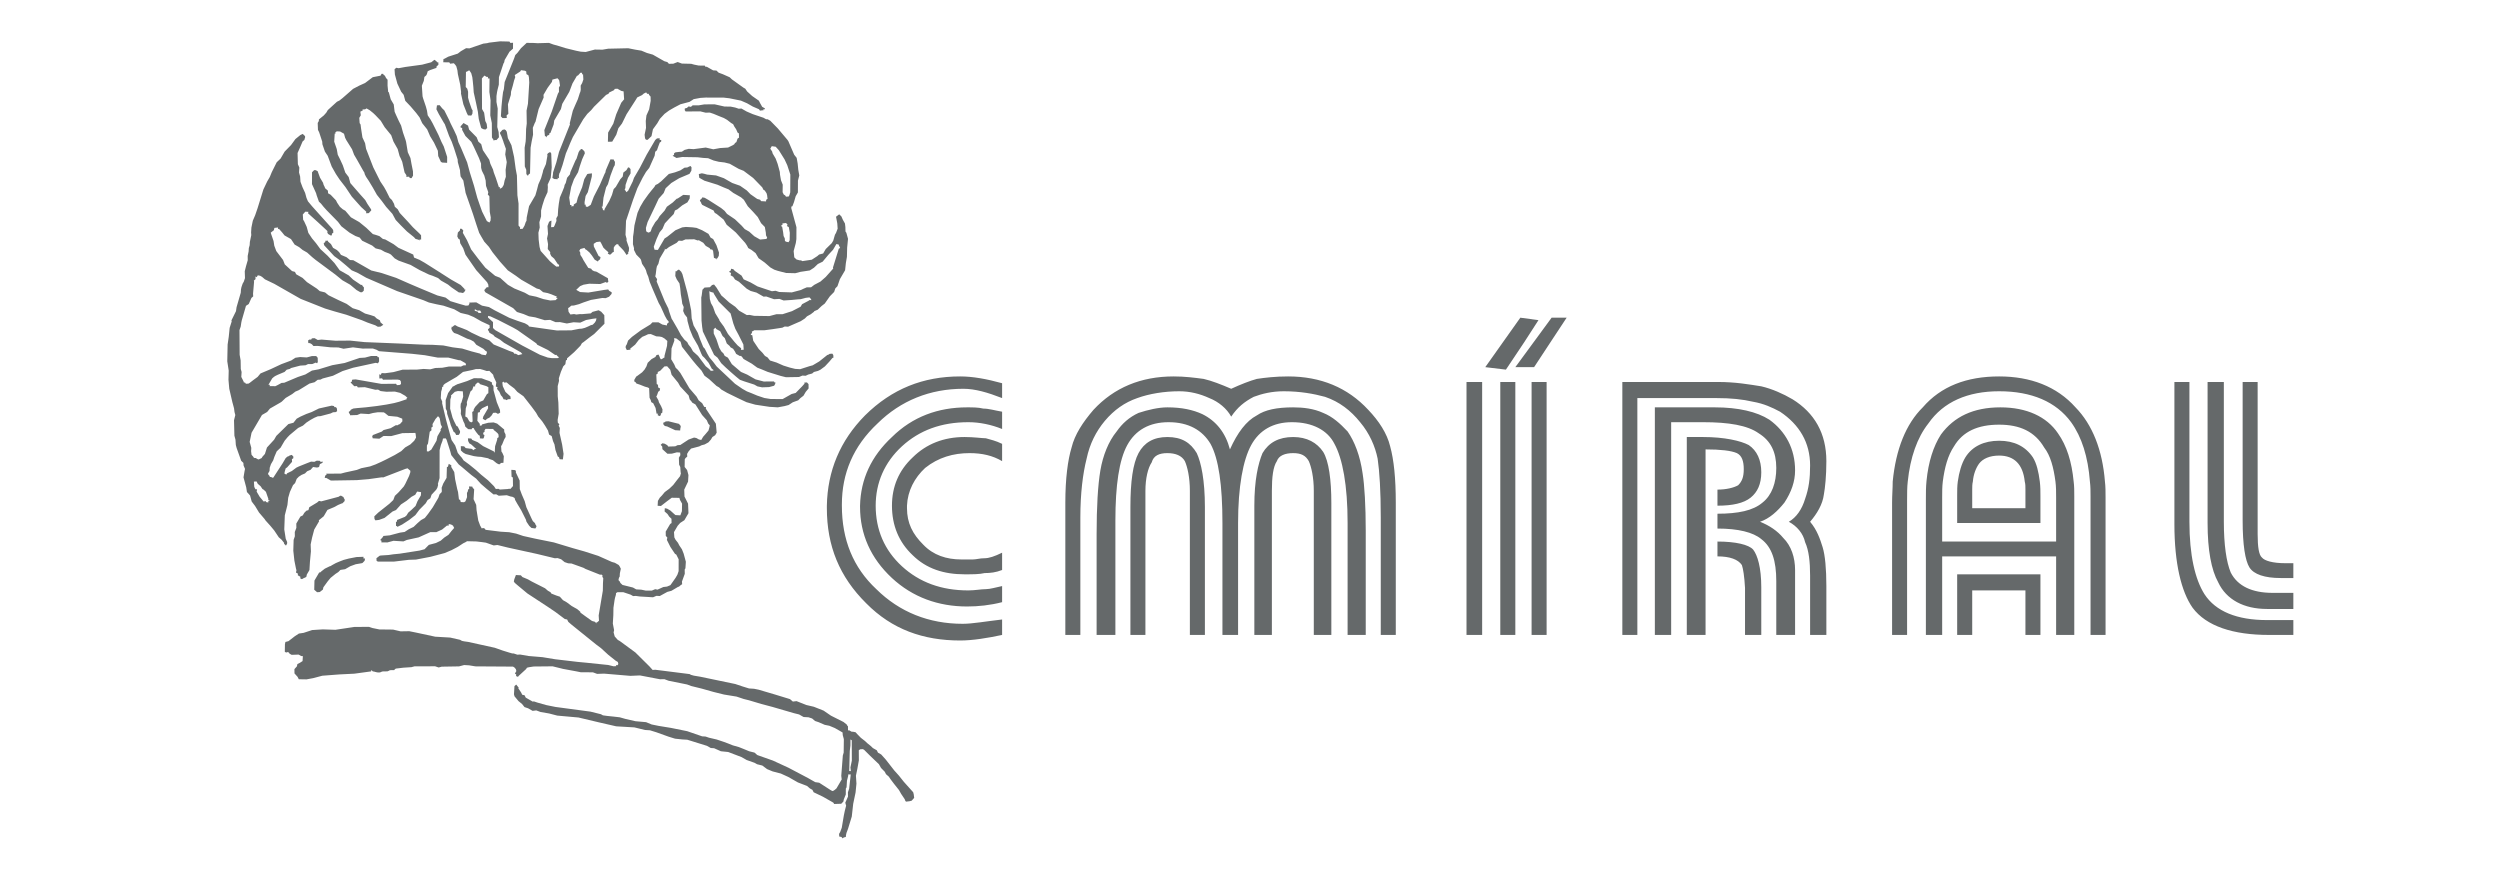<svg width="121" height="43" viewBox="0 0 121 43" fill="none" xmlns="http://www.w3.org/2000/svg">
<path d="M24.657 2.011L24.207 2L23.671 2.064L23.573 2.09L23.394 2.111L22.719 2.342L22.559 2.332L22.308 2.477L22.156 2.595L21.696 2.743L21.512 2.843L21.463 2.856L21.454 3.015L21.744 3.016L21.788 3.083L21.966 3.061L22.042 3.145L22.086 3.212L22.139 3.406L22.16 3.582L22.274 4.098L22.317 4.451L22.312 4.53L22.426 5.046L22.593 5.47L22.651 5.585L22.811 5.594L22.865 5.502L22.875 5.343L22.831 5.277L22.707 4.92L22.655 4.726L22.656 4.439L22.616 4.294L22.541 4.21L22.553 3.478L22.602 3.465L22.67 3.421L22.719 3.408L22.763 3.475L22.807 3.541L22.82 3.589L22.86 3.735L22.881 3.911L22.911 4.215L22.928 4.471L23.042 4.987L23.129 5.406L23.15 5.583L23.172 5.759L23.277 6.147L23.29 6.196L23.384 6.249L23.495 6.271L23.58 6.197L23.559 6.021L23.546 5.972L23.488 5.857L23.432 5.456L23.33 5.275L23.324 3.794L23.445 3.658L23.507 3.694L23.569 3.729L23.619 3.716L23.614 3.795L23.694 3.8L23.686 4.452L23.743 4.854L23.73 5.585L23.804 5.956L23.81 6.656L23.854 6.723L23.899 6.789L23.881 6.82L23.948 6.776L24.028 6.781L24.149 6.644L24.133 6.389L24.067 6.146L24.089 5.256L24.028 4.934L24.029 4.648L24.057 4.458L24.08 4.348L24.143 4.097L24.149 3.732L24.367 3.076L24.403 3.014L24.425 2.904L24.533 2.72L24.659 2.504L24.829 2.355L24.831 2.069L24.701 2.077L24.657 2.011ZM25.491 2.076L25.218 2.33L25.043 2.559L24.94 2.664L24.881 2.836L24.425 3.971L24.387 4.319L24.347 4.46L24.314 4.728L24.272 5.156L24.243 5.631L24.319 5.715L24.528 5.712L24.52 5.584L24.605 5.509L24.585 5.047L24.725 4.593L24.735 4.435L24.817 4.153L24.88 3.902L24.939 3.731L24.913 3.633L25.047 3.546L25.181 3.458L25.217 3.397L25.409 3.424L25.471 3.46L25.48 3.587L25.573 3.641L25.599 3.738L25.616 3.993L25.587 4.469L25.553 5.024L25.485 5.355L25.495 5.976L25.463 6.245L25.452 6.69L25.442 6.848L25.392 7.148L25.401 8.056L25.471 8.219L25.475 8.426L25.55 8.51L25.604 8.418L25.653 8.405L25.681 7.149L25.732 6.849L25.8 6.519L25.789 6.184L25.884 5.951L25.919 5.89L26.07 5.278L26.313 4.719L26.305 4.591L26.377 4.468L26.395 4.437L26.503 4.253L26.714 3.963L26.736 3.853L26.884 3.814L26.982 3.788L27.058 3.872L27.071 3.92L27.105 4.145L27.051 4.237L27.055 4.445L27.001 4.537L26.707 5.395L26.346 6.297L26.376 6.601L26.425 6.588L26.469 6.654L26.474 6.575L26.59 6.518L26.577 6.47L26.644 6.426L26.798 6.021L26.825 5.832L26.879 5.739L27.005 5.524L27.149 5.278L27.213 5.027L27.321 4.842L27.429 4.658L27.555 4.442L27.708 4.038L27.924 3.668L27.973 3.655L28.094 3.519L28.174 3.524L28.17 3.603L28.219 3.59L28.235 3.846L28.177 4.018L28.105 4.141L28.108 4.348L28.085 4.458L28.067 4.489L27.968 4.801L27.837 5.096L27.724 5.36L27.574 5.972L27.587 6.02L27.321 6.689L27.055 7.358L26.927 7.859L26.769 8.343L26.764 8.423L26.736 8.612L26.83 8.665L26.991 8.675L26.995 8.596L27.058 8.631L27.049 8.503L27.072 8.393L27.108 8.332L27.226 7.988L27.389 7.425L27.502 7.161L27.596 6.928L27.727 6.633L27.853 6.418L27.979 6.202L28.123 5.956L28.231 5.772L28.424 5.513L28.612 5.333L28.751 5.166L29.334 4.595L29.45 4.539L29.486 4.477L29.602 4.42L29.719 4.363L29.755 4.302L29.884 4.294L30.009 4.365L30.071 4.4L30.182 4.423L30.207 4.806L30.068 4.973L29.825 5.532L29.684 5.985L29.433 6.416L29.422 6.861L29.631 6.857L29.829 6.519L29.929 6.206L30.104 5.978L30.325 5.529L30.787 4.809L30.841 4.716L31.074 4.603L31.159 4.528L31.275 4.471L31.32 4.538L31.4 4.542L31.413 4.591L31.488 4.675L31.492 4.882L31.419 5.292L31.288 5.586L31.255 5.855L31.267 6.19L31.199 6.52L31.22 6.697L31.265 6.763L31.345 6.768L31.533 6.588L31.556 6.478L31.602 6.258L31.813 5.967L31.938 5.752L32.163 5.511L32.382 5.349L32.633 5.204L32.932 5.047L33.374 4.93L33.576 4.798L33.902 4.738L34.16 4.722L34.741 4.724L35.031 4.725L35.303 4.757L35.86 4.87L36.158 4.999L36.438 5.159L36.737 5.288L36.781 5.354L36.959 5.333L36.946 5.284L37.027 5.289L37.014 5.24L36.951 5.205L36.889 5.169L36.787 4.988L36.73 4.873L36.405 4.647L36.161 4.426L36.072 4.293L35.979 4.24L35.423 3.841L35.316 3.739L34.987 3.593L34.782 3.517L34.675 3.415L34.515 3.405L34.203 3.228L34.154 3.241L34.11 3.175L33.82 3.173L33.597 3.128L33.454 3.088L33.004 3.077L32.799 3.002L32.584 3.084L32.375 3.088L32.299 3.004L32.157 2.964L31.876 2.804L31.596 2.644L31.311 2.563L31.044 2.452L30.741 2.402L30.406 2.335L29.438 2.357L29.161 2.404L28.791 2.398L28.349 2.516L28.108 2.501L27.885 2.456L27.377 2.331L27.061 2.232L26.776 2.152L26.571 2.076L26.022 2.091L25.781 2.077L25.491 2.076ZM21.026 2.894L20.874 3.013L20.431 3.13L19.619 3.241L19.293 3.301L19.181 3.279L19.096 3.353L19.113 3.609L19.232 4.046L19.417 4.439L19.537 4.589L19.616 4.88L19.873 5.15L20.144 5.468L20.308 5.685L20.436 5.963L20.676 6.264L20.817 6.591L21.007 6.904L21.193 7.297L21.209 7.553L21.337 7.831L21.4 7.867L21.641 7.881L21.642 7.594L21.479 7.091L21.364 6.862L21.223 6.535L20.936 5.961L20.834 5.78L20.701 5.581L20.666 5.356L20.614 5.162L20.477 4.756L20.451 4.659L20.418 4.148L20.512 3.914L20.54 3.725L20.625 3.651L20.661 3.589L20.702 3.448L20.818 3.391L21.131 3.283L21.118 3.234L21.221 3.129L21.213 3.001L21.195 3.032L21.057 2.912L21.026 2.894ZM18.471 3.571L18.417 3.663L18.042 3.736L17.67 4.017L17.388 4.144L17.089 4.301L16.919 4.45L16.578 4.748L16.426 4.867L16.31 4.923L15.866 5.327L15.794 5.45L15.673 5.586L15.436 5.779L15.431 5.858L15.377 5.951L15.389 6.286L15.446 6.4L15.596 6.855L15.604 6.983L15.727 7.34L15.86 7.539L15.957 7.799L16.054 8.06L16.258 8.422L16.435 8.687L16.719 9.054L17.029 9.518L17.482 10.023L17.726 10.244L17.721 10.323L17.85 10.315L17.971 10.179L17.958 10.13L17.914 10.064L17.781 9.865L17.679 9.684L17.453 9.432L16.956 8.861L16.877 8.57L16.713 8.354L16.59 7.996L16.462 7.718L16.347 7.488L16.299 7.215L16.176 6.857L16.2 6.461L16.231 6.479L16.236 6.399L16.303 6.356L16.463 6.365L16.526 6.401L16.65 6.472L16.703 6.666L16.761 6.781L17.04 7.227L17.137 7.487L17.282 7.735L17.384 7.916L17.486 8.097L17.588 8.278L17.632 8.344L17.658 8.441L17.716 8.556L17.849 8.755L18.039 9.069L18.243 9.431L18.482 9.732L18.691 10.014L18.992 10.351L19.152 10.646L19.409 10.916L19.698 11.204L19.867 11.341L20.036 11.479L20.111 11.563L20.254 11.603L20.316 11.639L20.303 11.59L20.383 11.595L20.38 11.388L20.304 11.304L19.984 10.998L19.758 10.746L19.349 10.308L19.248 10.127L19.11 10.007L19.07 9.862L18.969 9.681L18.862 9.579L18.69 9.235L18.588 9.053L18.411 8.788L18.296 8.559L18.181 8.329L18.066 8.099L17.718 7.203L17.67 6.93L17.542 6.652L17.473 6.202L17.451 6.025L17.407 5.959L17.398 5.831L17.39 5.704L17.462 5.58L17.441 5.404L17.557 5.347L17.544 5.299L17.673 5.291L17.74 5.247L17.896 5.336L18.065 5.473L18.172 5.575L18.429 5.845L18.619 6.158L18.934 6.543L19.044 6.852L19.248 7.214L19.34 7.554L19.398 7.669L19.468 7.832L19.582 8.348L19.626 8.414L19.67 8.481L19.666 8.56L19.795 8.552L19.839 8.618L19.919 8.623L19.991 8.5L19.988 8.293L19.914 7.922L19.866 7.649L19.738 7.37L19.655 6.872L19.629 6.775L19.506 6.418L19.414 6.078L19.299 5.848L19.171 5.57L19.1 5.407L19.057 5.054L18.911 4.807L18.819 4.467L18.788 4.449L18.758 4.145L18.759 3.859L18.684 3.774L18.627 3.66L18.564 3.624L18.551 3.576L18.471 3.571ZM34.592 5.05L34.092 5.052L33.815 5.099L33.525 5.098L33.44 5.172L33.329 5.15L33.244 5.224L33.145 5.25L33.141 5.33L33.185 5.396L33.894 5.39L34.148 5.453L34.358 5.45L34.532 5.508L34.799 5.619L35.035 5.712L35.191 5.801L35.391 5.956L35.484 6.01L35.541 6.124L35.63 6.257L35.701 6.42L35.763 6.456L35.767 6.663L35.699 6.707L35.641 6.878L35.574 6.922L35.538 6.984L35.47 7.027L35.238 7.141L34.85 7.166L34.524 7.226L34.158 7.141L33.573 7.218L33.333 7.203L33.136 7.255L33.002 7.343L32.872 7.351L32.694 7.373L32.627 7.416L32.622 7.496L32.555 7.54L32.648 7.593L32.742 7.646L33.019 7.599L33.759 7.611L34.031 7.643L34.272 7.657L34.539 7.768L34.793 7.831L35.065 7.863L35.319 7.926L35.537 8.05L35.755 8.174L35.991 8.268L36.453 8.614L36.893 9.069L36.95 9.184L37.013 9.22L37.101 9.352L37.128 9.449L37.149 9.626L37.082 9.67L37.077 9.749L36.836 9.735L36.792 9.668L36.649 9.628L36.325 9.402L36.143 9.216L35.818 8.99L35.44 8.856L35.253 8.75L35.035 8.625L34.656 8.491L34.224 8.45L34.081 8.41L33.969 8.387L33.822 8.426L33.844 8.603L33.968 8.674L34.093 8.745L34.725 8.941L35.024 9.07L35.26 9.164L35.491 9.337L35.678 9.443L35.865 9.55L36.002 9.669L36.193 9.983L36.45 10.253L36.676 10.505L36.836 10.801L37.018 10.987L37.066 11.26L37.074 11.388L37.131 11.503L37.096 11.565L36.788 11.594L36.507 11.434L36.263 11.213L36.045 11.089L35.894 10.921L35.574 10.615L35.187 10.353L35.068 10.203L34.899 10.066L34.294 9.68L34.107 9.573L33.995 9.551L33.959 9.612L33.874 9.687L33.887 9.735L33.932 9.802L33.945 9.85L33.989 9.916L34.537 10.188L34.594 10.302L34.688 10.356L35.025 10.63L35.171 10.878L35.478 11.135L35.616 11.254L36.069 11.758L36.157 11.891L36.215 12.006L36.37 12.095L36.57 12.25L36.716 12.497L37.01 12.706L37.148 12.825L37.285 12.945L37.472 13.051L37.646 13.109L38.042 13.212L38.493 13.223L38.739 13.158L38.966 13.124L39.194 13.089L39.396 12.958L39.584 12.778L39.816 12.665L39.955 12.498L40.094 12.331L40.319 12.089L40.373 11.997L40.48 11.812L40.592 11.835L40.605 11.883L40.663 11.998L40.596 12.042L40.315 12.949L40.328 12.997L39.965 13.405L39.709 13.629L39.41 13.787L39.257 13.905L39.047 13.908L38.882 13.978L38.766 14.035L38.324 14.152L37.713 14.132L37.539 14.074L37.36 14.095L36.665 13.863L36.51 13.774L36.323 13.668L35.993 13.521L35.892 13.34L35.567 13.114L35.492 13.03L35.38 13.007L35.375 13.086L35.308 13.13L35.29 13.161L35.383 13.214L35.361 13.324L35.485 13.395L35.574 13.528L35.761 13.634L36.143 13.975L36.33 14.082L36.615 14.162L36.958 14.358L37.087 14.35L37.465 14.483L37.724 14.467L37.929 14.543L38.318 14.518L38.626 14.488L38.755 14.48L39.001 14.415L39.179 14.394L39.255 14.478L39.268 14.526L39.187 14.521L39.12 14.565L38.821 14.723L38.749 14.846L38.333 15.06L37.873 15.208L37.583 15.207L37.239 15.298L36.498 15.286L36.275 15.241L36.146 15.249L35.99 15.16L35.772 15.036L35.59 14.85L35.297 14.642L35.052 14.42L34.914 14.301L34.68 13.921L34.56 13.77L34.462 13.796L34.359 13.902L34.1 13.918L33.997 14.024L33.964 14.292L33.941 14.402L33.954 15.517L33.984 15.821L34.019 16.046L34.562 17.177L34.731 17.314L34.908 17.579L35.121 17.783L35.366 18.004L35.503 18.124L35.641 18.243L35.81 18.381L36.015 18.456L36.505 18.613L36.661 18.701L36.883 18.747L37.223 18.735L37.419 18.683L37.468 18.67L37.522 18.578L37.527 18.498L37.478 18.511L37.465 18.463L36.965 18.465L36.569 18.362L36.35 18.238L36.164 18.131L35.865 18.002L35.421 17.625L35.231 17.312L35.075 17.223L35.017 17.108L34.911 17.006L34.809 16.825L34.673 16.419L34.545 16.141L34.541 15.934L34.626 15.859L34.67 15.926L34.795 15.997L34.857 16.032L34.972 16.262L35.079 16.364L35.176 16.624L35.313 16.744L35.358 16.81L35.483 16.881L35.571 17.014L35.629 17.128L35.815 17.235L35.864 17.222L35.94 17.306L35.984 17.372L36.202 17.497L36.389 17.603L36.651 17.794L36.888 17.887L37.155 17.999L37.787 18.195L38.041 18.258L38.67 18.247L38.836 18.178L38.996 18.187L39.113 18.13L39.309 18.078L39.394 18.004L39.591 17.952L39.707 17.895L39.926 17.733L40.151 17.491L40.29 17.325L40.339 17.311L40.331 17.184L40.286 17.117L40.157 17.126L40.09 17.169L40.041 17.182L39.651 17.494L39.333 17.682L39.186 17.721L38.726 17.869L38.485 17.854L38.231 17.792L37.915 17.693L37.585 17.547L37.269 17.448L37.149 17.298L37.025 17.227L36.905 17.076L36.723 16.891L36.457 16.493L36.409 16.22L36.329 16.215L36.401 16.092L36.388 16.043L36.437 16.03L36.504 15.986L37.004 15.984L37.41 15.929L37.865 15.86L37.981 15.803L38.142 15.813L38.754 15.546L38.956 15.415L39.059 15.31L39.242 15.209L39.395 15.091L39.413 15.06L39.578 14.99L39.766 14.81L39.918 14.692L40.165 14.341L40.372 14.13L40.43 13.958L40.533 13.853L40.651 13.51L40.795 13.264L40.903 13.079L40.94 12.731L40.991 12.432L41.002 11.986L41.044 11.559L40.965 11.268L40.921 11.202L40.917 10.995L40.896 10.818L40.794 10.637L40.723 10.474L40.617 10.372L40.464 10.49L40.525 10.812L40.542 11.068L40.465 11.27L40.411 11.363L40.37 11.504L40.33 11.644L40.258 11.767L39.966 12.053L39.84 12.268L39.644 12.32L39.559 12.395L39.29 12.57L39.063 12.604L38.835 12.638L38.773 12.603L38.692 12.598L38.55 12.558L38.443 12.456L38.413 12.152L38.518 11.76L38.545 11.571L38.548 10.998L38.298 10.076L38.303 9.996L38.352 9.983L38.429 9.781L38.511 9.499L38.618 9.315L38.621 8.742L38.685 8.491L38.637 8.218L38.607 7.913L38.559 7.64L38.44 7.49L38.298 7.163L38.157 6.836L38.113 6.77L37.647 6.217L37.283 5.845L37.158 5.774L37.078 5.77L36.953 5.699L36.432 5.524L36.134 5.395L35.885 5.253L35.755 5.262L35.581 5.204L35.359 5.159L35.069 5.157L34.592 5.05ZM37.998 9.453L37.935 9.418L37.878 9.303L37.884 8.937L37.8 8.725L37.752 8.452L37.744 8.324L37.705 8.178L37.639 7.936L37.542 7.675L37.396 7.428L37.37 7.331L37.281 7.198L37.353 7.075L37.544 7.102L37.696 7.271L37.974 7.717L38.103 7.995L38.252 8.449L38.248 9.309L38.207 9.45L38.171 9.511L38.042 9.519L37.998 9.453ZM37.992 11.665L37.983 11.537L37.926 11.423L37.904 11.246L37.857 10.973L37.794 10.937L37.88 10.863L37.866 10.814L38.045 10.793L38.12 10.877L38.084 10.938L38.178 10.992L38.226 11.265L38.219 11.631L38.166 11.723L38.054 11.701L37.992 11.665ZM35.871 16.856L35.702 16.719L35.551 16.551L35.236 16.166L35.032 15.804L34.824 15.521L34.811 15.472L34.62 15.159L34.51 14.85L34.409 14.669L34.356 14.475L34.331 14.091L34.393 14.127L34.536 14.167L34.549 14.215L34.784 14.595L35.361 15.171L35.453 15.51L35.493 15.656L35.59 15.916L35.749 16.212L35.979 16.672L35.995 16.927L35.866 16.936L35.871 16.856ZM21.279 5.09L21.149 5.098L21.122 5.288L21.237 5.517L21.485 5.946L21.529 6.012L21.736 6.581L21.864 6.859L21.974 7.168L22.15 7.72L22.158 7.848L22.198 7.993L22.264 8.236L22.272 8.364L22.293 8.54L22.426 8.739L22.474 9.013L22.487 9.061L22.535 9.335L22.768 10.001L22.892 10.358L23.054 10.861L23.191 11.268L23.293 11.449L23.439 11.696L23.665 11.948L23.842 12.213L24.082 12.514L24.201 12.664L24.579 13.085L24.966 13.346L25.228 13.537L25.976 13.963L26.118 14.003L26.287 14.141L26.51 14.186L26.683 14.244L26.951 14.355L26.915 14.416L26.995 14.421L26.892 14.527L26.633 14.543L26.299 14.476L25.951 14.36L25.617 14.292L25.399 14.168L24.896 13.963L24.584 13.785L24.202 13.444L23.966 13.351L23.491 12.957L23.131 12.505L22.803 12.072L22.605 11.631L22.401 11.268L22.424 11.159L22.349 11.074L22.268 11.07L22.263 11.149L22.16 11.254L22.133 11.444L22.19 11.559L22.252 11.594L22.274 11.77L22.42 12.018L22.53 12.327L23.048 13.074L23.577 13.662L23.634 13.777L23.642 13.905L23.562 13.9L23.441 14.036L23.454 14.085L23.498 14.151L23.561 14.186L23.623 14.222L23.966 14.417L24.371 14.648L24.838 14.915L25.02 15.1L25.336 15.199L25.603 15.31L25.907 15.36L26.365 15.498L26.624 15.482L26.891 15.593L27.101 15.589L27.435 15.657L27.761 15.597L28.082 15.616L28.364 15.489L28.69 15.429L28.869 15.408L28.846 15.518L28.792 15.61L28.689 15.715L28.59 15.741L28.474 15.798L28.309 15.868L28.161 15.907L28.032 15.915L27.657 15.988L26.948 15.994L26.564 15.94L25.605 15.803L25.561 15.737L25.405 15.648L25.058 15.532L24.648 15.381L23.945 15.021L23.665 14.861L23.33 14.793L23.05 14.634L22.711 14.645L22.724 14.694L22.67 14.786L22.541 14.794L22.256 14.714L21.797 14.575L21.566 14.403L21.169 14.3L20.367 13.966L19.802 13.725L19.174 13.449L18.479 13.217L17.971 13.092L17.099 12.594L16.939 12.585L16.77 12.448L16.503 12.336L16.414 12.204L16.307 12.102L16.12 11.995L16.019 11.814L15.881 11.695L15.868 11.646L15.739 11.655L15.752 11.703L15.666 11.777L15.693 11.875L16.177 12.397L16.439 12.587L16.746 12.844L17.021 13.083L17.319 13.212L17.724 13.443L19.216 14.088L20.494 14.53L20.761 14.642L21.127 14.727L21.461 14.794L21.982 14.968L22.138 15.057L22.294 15.146L22.659 15.231L22.926 15.343L23.3 15.556L23.692 15.738L23.7 15.866L23.615 15.941L23.628 15.989L23.672 16.055L23.686 16.104L23.873 16.21L23.948 16.294L24.197 16.436L24.397 16.592L24.927 16.893L25.207 17.053L25.282 17.137L25.086 17.189L24.961 17.118L24.912 17.131L24.837 17.047L24.663 16.989L24.396 16.878L23.893 16.673L23.68 16.47L23.444 16.376L23.239 16.3L22.816 16.1L22.598 15.976L22.362 15.882L22.157 15.806L22.032 15.735L21.983 15.748L21.898 15.823L21.867 15.805L21.844 15.915L21.901 16.03L21.977 16.114L22.151 16.172L22.605 16.39L22.778 16.448L22.934 16.537L23.054 16.687L23.397 16.883L23.503 16.984L23.566 17.02L23.561 17.099L23.507 17.192L23.315 17.164L23.221 17.111L22.825 17.008L22.366 16.869L21.902 16.81L21.457 16.72L20.895 16.687L20.605 16.686L19.351 16.627L17.647 16.558L16.943 16.485L16.233 16.491L15.56 16.435L15.381 16.456L15.226 16.367L15.096 16.376L15.06 16.437L14.98 16.433L14.913 16.476L14.921 16.604L15.002 16.609L15.095 16.662L15.17 16.746L15.38 16.743L16.004 16.811L16.375 16.817L16.629 16.88L17.084 16.812L17.548 16.871L18.047 16.869L18.221 16.927L18.346 16.998L19.933 17.123L20.558 17.192L21.195 17.309L21.695 17.307L22.203 17.433L22.283 17.438L22.47 17.544L22.532 17.579L22.558 17.677L22.429 17.685L22.313 17.742L21.733 17.739L21.407 17.799L21.068 17.811L20.822 17.876L20.501 17.857L20.193 17.887L19.484 17.893L19.041 18.01L18.635 18.065L18.475 18.056L18.421 18.148L18.358 18.113L18.362 18.32L18.491 18.311L18.536 18.378L19.245 18.372L19.356 18.395L19.401 18.461L19.409 18.589L19.342 18.632L19.212 18.641L19.168 18.574L18.459 18.58L18.044 18.508L17.215 18.363L17.086 18.372L17.037 18.385L17.032 18.464L16.965 18.508L17.147 18.694L17.276 18.685L17.32 18.752L17.66 18.74L18.168 18.865L18.297 18.857L18.422 18.928L18.694 18.96L19.113 18.953L19.367 19.016L19.616 19.158L19.723 19.26L19.674 19.273L19.687 19.321L19.325 19.443L19.227 19.469L19.079 19.508L18.704 19.581L18.248 19.65L17.713 19.714L17.276 19.752L17.097 19.773L16.981 19.83L16.945 19.891L16.878 19.935L16.891 19.984L16.935 20.05L16.948 20.099L17.287 20.087L17.453 20.017L17.854 20.041L18.051 19.989L18.278 19.954L18.568 19.956L18.631 19.991L18.8 20.128L19.232 20.17L19.468 20.263L19.477 20.391L19.355 20.527L19.306 20.54L19.239 20.584L19.159 20.579L18.908 20.724L18.564 20.815L18.479 20.889L18.05 21.055L18.014 21.117L18.027 21.165L18.041 21.214L18.362 21.233L18.563 21.101L18.933 21.107L19.228 21.029L19.474 20.964L20.103 20.954L20.116 21.002L20.137 21.178L20.048 21.332L19.859 21.512L19.609 21.657L19.421 21.836L19.103 22.025L18.687 22.239L18.455 22.352L18.173 22.479L17.909 22.575L17.485 22.661L17.27 22.744L16.699 22.869L16.502 22.921L15.793 22.927L15.806 22.976L15.739 23.019L15.716 23.13L15.796 23.134L15.89 23.188L16.014 23.259L17.273 23.238L17.84 23.191L18.473 23.102L18.554 23.106L19.626 22.692L19.725 22.666L19.862 22.786L19.858 22.865L19.799 23.037L19.614 23.424L19.542 23.547L19.3 23.819L19.112 23.999L19.035 24.201L18.847 24.381L18.305 24.811L18.117 24.991L18.125 25.118L18.169 25.185L18.348 25.163L18.611 25.067L19.001 24.756L19.166 24.686L19.409 24.414L19.677 24.239L19.915 24.046L20.098 23.946L20.188 23.792L20.38 23.819L20.37 23.978L20.298 24.101L20.208 24.255L20.113 24.488L19.925 24.668L19.755 24.817L19.683 24.94L19.598 25.015L19.218 25.167L19.213 25.246L19.164 25.259L19.167 25.466L19.216 25.453L19.23 25.502L19.462 25.388L19.798 25.17L20.102 24.933L20.295 24.674L20.605 24.358L20.695 24.204L20.829 24.116L20.887 23.945L21.112 23.703L21.166 23.611L21.206 23.47L21.193 23.422L21.275 23.14L21.277 21.787L21.34 21.536L21.417 21.334L21.44 21.224L21.569 21.215L21.614 21.282L21.79 21.833L21.842 22.027L22.202 22.478L22.37 22.616L22.815 22.992L23.046 23.165L23.272 23.417L23.548 23.656L23.886 23.931L24.015 23.923L24.14 23.994L24.528 23.969L24.702 24.027L24.813 24.049L24.907 24.103L24.933 24.2L25.035 24.381L25.225 24.695L25.455 25.154L25.481 25.251L25.614 25.45L25.721 25.552L25.912 25.579L25.966 25.487L25.953 25.438L25.909 25.372L25.896 25.323L25.789 25.221L25.732 25.107L25.604 24.828L25.476 24.55L25.396 24.259L25.255 23.932L25.158 23.672L25.151 23.258L24.966 22.865L24.971 22.785L24.908 22.75L24.748 22.74L24.76 23.075L24.822 23.111L24.829 23.525L24.708 23.661L24.628 23.657L24.578 23.669L24.19 23.694L24.128 23.659L23.998 23.667L23.91 23.535L23.621 23.247L23.283 22.972L23.039 22.751L22.87 22.613L22.701 22.476L22.439 22.285L22.35 22.153L22.275 22.069L22.155 21.919L22.032 21.561L21.855 21.296L21.67 20.617L21.591 20.325L21.399 19.518L21.404 19.439L21.333 19.275L21.352 18.958L21.393 18.817L21.398 18.738L21.465 18.694L21.452 18.646L21.537 18.571L21.855 18.383L22.105 18.239L22.258 18.12L22.41 18.002L22.883 17.903L23.031 17.864L23.24 17.86L23.383 17.9L23.557 17.958L23.686 17.95L23.868 18.136L23.894 18.233L24.022 18.511L23.995 18.701L24.088 18.754L24.052 18.816L24.172 18.966L24.243 19.129L24.318 19.213L24.375 19.328L24.456 19.333L24.518 19.368L24.585 19.325L24.715 19.316L24.706 19.188L24.462 18.967L24.334 18.689L24.312 18.512L24.38 18.469L24.393 18.517L24.522 18.509L24.66 18.629L24.891 18.801L25.042 18.97L25.335 19.178L25.739 19.695L25.947 19.978L26.049 20.159L26.244 20.394L26.377 20.593L26.523 20.84L26.576 21.034L26.701 21.105L26.766 21.348L26.837 21.511L26.885 21.784L26.995 22.093L27.057 22.129L27.07 22.177L27.084 22.226L27.244 22.235L27.276 21.967L27.207 21.517L27.081 20.952L27.095 20.715L27.038 20.6L27.073 20.538L26.998 20.454L26.99 20.326L27.04 20.027L27.025 19.485L26.995 19.18L26.993 18.687L27.056 18.436L27.048 18.308L27.148 17.996L27.261 17.732L27.364 17.627L27.391 17.437L27.441 17.424L27.445 17.345L27.786 17.047L28.095 16.731L28.167 16.608L28.234 16.564L28.539 16.327L28.758 16.165L29.256 15.669L29.249 15.255L29.098 15.087L28.973 15.016L28.875 15.042L28.678 15.094L28.593 15.168L28.156 15.206L28.075 15.201L27.897 15.223L27.785 15.2L27.607 15.221L27.563 15.155L27.518 15.089L27.497 14.912L27.564 14.869L27.649 14.794L27.778 14.786L28.024 14.721L28.239 14.638L28.601 14.516L29.154 14.422L29.315 14.431L29.48 14.361L29.601 14.225L29.606 14.146L29.482 14.075L29.437 14.008L29.259 14.03L28.477 14.159L28.076 14.135L27.951 14.064L27.889 14.028L28.077 13.849L28.243 13.779L28.52 13.732L29.05 13.747L29.314 13.651L29.376 13.687L29.443 13.643L29.422 13.466L29.297 13.396L29.173 13.324L28.861 13.147L28.75 13.124L28.657 13.071L28.612 13.005L28.47 12.964L28.235 12.585L28.177 12.47L28.089 12.337L28.08 12.209L28.036 12.143L28.072 12.081L28.09 12.051L28.287 11.999L28.331 12.065L28.393 12.1L28.531 12.22L28.651 12.37L28.784 12.569L28.846 12.605L28.939 12.658L28.975 12.597L29.043 12.553L29.065 12.443L28.972 12.389L28.857 12.16L28.742 11.93L28.734 11.802L28.868 11.715L29.047 11.693L29.091 11.76L29.206 11.989L29.312 12.091L29.45 12.211L29.414 12.272L29.508 12.325L29.557 12.312L29.66 12.207L29.709 12.194L29.705 11.987L29.759 11.895L29.845 11.82L29.925 11.825L29.938 11.873L30.12 12.059L30.195 12.143L30.24 12.21L30.284 12.276L30.328 12.342L30.413 12.268L30.4 12.219L30.436 12.158L30.446 11.999L30.323 11.642L30.328 11.562L30.275 11.368L30.3 10.685L30.635 9.686L30.848 9.11L31.104 8.6L31.266 8.323L31.423 8.125L31.554 7.83L31.685 7.536L31.712 7.346L31.797 7.272L31.856 7.1L31.933 6.898L32 6.854L32.005 6.775L31.925 6.77L31.93 6.691L31.8 6.699L31.715 6.774L31.661 6.866L31.301 7.481L30.973 8.114L30.847 8.33L30.685 8.607L30.626 8.778L30.405 9.227L30.32 9.302L30.276 9.235L30.232 9.169L30.268 9.107L30.277 8.949L30.395 8.606L30.467 8.483L30.521 8.39L30.517 8.183L30.442 8.099L30.393 8.112L30.321 8.235L30.169 8.353L30.141 8.543L30.02 8.679L29.804 9.048L29.701 9.153L29.619 9.435L29.488 9.73L29.255 10.13L29.268 10.178L29.187 10.174L29.174 10.125L29.161 10.076L29.117 10.01L29.166 9.997L29.208 9.57L29.335 9.068L29.371 9.007L29.425 8.914L29.548 8.492L29.701 8.087L29.755 7.995L29.765 7.836L29.721 7.77L29.707 7.721L29.547 7.712L29.434 7.976L29.321 8.24L29.299 8.35L29.263 8.411L29.037 8.939L28.744 9.511L28.591 9.915L28.524 9.959L28.457 10.003L28.407 10.016L28.345 9.981L28.35 9.901L28.301 9.914L28.293 9.786L28.343 9.487L28.451 9.302L28.642 8.55L28.651 8.391L28.473 8.412L28.424 8.425L28.28 8.671L28.175 9.063L27.968 9.56L27.904 9.811L27.77 9.899L27.765 9.978L27.636 9.986L27.672 9.925L27.591 9.92L27.583 9.792L27.549 9.567L27.645 9.048L27.78 8.674L27.978 8.335L28.06 8.054L28.177 7.71L28.308 7.416L28.282 7.319L28.175 7.217L28.095 7.212L28.108 7.261L28.059 7.274L28.005 7.366L27.905 7.678L27.851 7.771L27.608 8.329L27.585 8.439L27.446 8.606L27.382 8.857L27.328 8.949L27.305 9.059L27.211 9.293L27.098 9.557L27.047 9.856L27.015 10.125L26.996 10.442L26.924 10.565L26.932 10.693L26.837 10.926L26.801 10.988L26.672 10.996L26.691 10.679L26.642 10.692L26.575 10.735L26.498 10.938L26.523 11.321L26.477 11.541L26.525 11.815L26.511 12.053L26.631 12.203L26.626 12.282L26.683 12.397L26.821 12.517L26.998 12.782L27.061 12.818L27.056 12.897L26.926 12.905L26.757 12.768L26.619 12.648L26.242 12.228L26.167 12.144L26.114 11.95L26.071 11.597L26.059 11.262L26.123 11.011L26.106 10.755L26.188 10.474L26.189 10.187L26.253 9.936L26.353 9.624L26.501 9.299L26.516 9.061L26.508 8.933L26.656 8.607L26.703 8.101L26.68 7.431L26.635 7.364L26.586 7.377L26.519 7.421L26.483 7.483L26.496 7.531L26.423 7.941L26.292 8.236L26.269 8.346L26.188 8.627L26.057 8.922L25.993 9.173L25.912 9.455L25.786 9.67L25.606 9.978L25.492 10.528L25.482 10.687L25.446 10.748L25.387 10.92L25.333 11.012L25.297 11.074L25.168 11.082L25.173 11.003L25.097 10.919L25.098 9.852L25.042 9.451L25.019 8.495L24.959 8.173L24.881 7.595L24.754 7.03L24.582 6.686L24.534 6.413L24.521 6.364L24.477 6.298L24.414 6.262L24.365 6.275L24.316 6.288L24.195 6.424L24.208 6.473L24.265 6.588L24.362 6.848L24.375 6.897L24.486 7.206L24.453 7.474L24.527 7.845L24.472 8.223L24.484 8.558L24.425 8.73L24.379 8.95L24.307 9.073L24.24 9.117L24.191 9.13L24.196 9.051L24.147 9.064L23.997 8.609L23.9 8.349L23.861 8.203L23.733 7.925L23.68 7.731L23.503 7.466L23.37 7.267L23.291 6.976L23.153 6.856L23.07 6.644L22.705 6.273L22.653 6.078L22.559 6.025L22.466 5.972L22.435 5.954L22.314 6.09L22.278 6.152L22.371 6.205L22.366 6.284L22.526 6.58L22.814 6.868L22.929 7.098L23.057 7.376L23.185 7.654L23.282 7.914L23.286 8.121L23.325 8.267L23.44 8.497L23.506 8.739L23.523 8.995L23.633 9.304L23.61 9.414L23.685 9.498L23.704 10.247L23.752 10.521L23.742 10.679L23.688 10.772L23.626 10.736L23.564 10.701L23.334 10.241L23.224 9.932L23.101 9.575L23.008 9.235L22.956 9.041L22.943 8.993L22.74 8.344L22.609 7.859L22.313 7.157L22.185 6.878L22.106 6.587L21.978 6.309L21.806 5.965L21.735 5.801L21.505 5.342L21.399 5.24L21.279 5.09ZM23.119 15.083L22.977 15.043L22.982 14.964L23.106 15.035L23.236 15.027L23.28 15.093L23.293 15.141L23.164 15.15L23.119 15.083ZM26.513 17.306L26.134 17.172L25.276 16.723L24.653 16.368L24.092 16.048L23.967 15.977L23.861 15.875L23.862 15.589L23.618 15.368L23.623 15.288L23.734 15.311L24.126 15.493L24.829 15.853L25.047 15.977L25.959 16.62L26.003 16.686L26.519 16.94L26.875 17.184L26.924 17.171L27 17.255L27.062 17.29L26.995 17.334L26.705 17.333L26.513 17.306ZM20.661 21.846L20.662 21.56L20.716 21.467L20.799 20.899L20.884 20.825L20.876 20.697L20.943 20.653L20.935 20.525L21.079 20.279L21.2 20.143L21.275 20.227L21.288 20.276L21.336 20.549L21.394 20.664L21.322 20.787L21.335 20.835L21.173 21.112L21.127 21.332L21.055 21.456L21.001 21.548L20.875 21.763L20.741 21.851L20.661 21.846ZM14.535 6.537L14.298 6.73L14.087 7.02L13.778 7.336L13.58 7.675L13.392 7.855L13.153 8.334L13.058 8.567L12.932 8.783L12.748 9.17L12.607 9.623L12.467 10.076L12.349 10.419L12.236 10.683L12.168 11.014L12.153 11.251L12.162 11.379L12.093 11.71L12.084 11.868L12.043 12.009L12.033 12.168L11.988 12.388L11.991 12.595L11.909 12.877L11.846 13.127L11.857 13.462L11.799 13.634L11.745 13.726L11.686 13.898L11.663 14.008L11.653 14.167L11.449 14.871L11.422 15.06L11.201 15.509L11.214 15.557L11.115 15.87L11.072 16.297L11.017 16.676L11 17.486L11.069 17.936L11.058 18.381L11.096 18.813L11.249 19.475L11.263 19.523L11.328 19.766L11.35 19.942L11.389 20.088L11.326 20.339L11.345 21.088L11.397 21.282L11.414 21.538L11.453 21.684L11.674 22.302L11.78 22.403L11.789 22.531L11.859 22.695L11.836 22.805L11.786 23.104L11.917 23.589L11.952 23.814L12.103 23.982L12.182 24.273L12.346 24.49L12.536 24.804L12.807 25.122L12.851 25.189L13.078 25.441L13.273 25.675L13.494 26.006L13.632 26.126L13.752 26.276L13.747 26.356L13.765 26.325L13.84 26.409L13.894 26.317L13.899 26.237L13.829 26.074L13.759 25.624L13.785 24.941L13.912 24.439L13.949 24.091L14.031 23.81L14.18 23.484L14.283 23.379L14.36 23.177L14.463 23.071L14.597 22.984L14.762 22.914L14.866 22.809L15.031 22.739L15.152 22.603L15.344 22.63L15.442 22.604L15.483 22.463L15.599 22.406L15.635 22.345L15.506 22.353L15.492 22.305L15.332 22.295L15.216 22.352L15.055 22.342L14.841 22.425L14.461 22.578L14.344 22.634L14.125 22.797L13.893 22.91L13.857 22.972L13.763 22.919L13.786 22.808L13.827 22.668L13.894 22.624L14.015 22.488L14.136 22.352L14.128 22.224L14.195 22.18L14.2 22.101L14.124 22.017L14.026 22.043L13.959 22.086L13.91 22.099L13.825 22.174L13.789 22.236L13.681 22.42L13.272 23.049L13.236 23.11L13.187 23.123L13.124 23.088L13.044 23.083L13.062 23.052L12.986 22.968L12.973 22.919L13.045 22.796L13.055 22.638L13.114 22.466L13.222 22.282L13.28 22.11L13.393 21.846L13.582 21.666L13.671 21.512L13.779 21.328L13.918 21.161L14.021 21.055L14.429 20.714L14.662 20.6L14.832 20.451L15.033 20.32L15.217 20.219L15.382 20.149L15.511 20.141L15.855 20.05L16.003 20.011L16.119 19.954L16.248 19.946L16.316 19.902L16.307 19.774L16.263 19.708L16.183 19.703L16.169 19.654L16.058 19.632L15.437 19.77L15.089 19.941L14.825 20.037L14.543 20.163L14.36 20.264L14.203 20.461L13.957 20.526L13.374 21.097L13.267 21.282L12.921 21.659L12.822 21.971L12.7 22.108L12.665 22.169L12.548 22.226L12.499 22.239L12.375 22.168L12.294 22.163L12.25 22.097L12.175 22.013L12.153 21.836L12.163 21.678L12.084 21.387L12.175 20.946L12.373 20.608L12.535 20.331L12.679 20.085L12.929 19.94L13.068 19.773L13.569 19.485L13.636 19.441L13.825 19.261L14.142 19.073L14.294 18.955L14.46 18.885L14.979 18.565L15.225 18.5L15.377 18.382L15.506 18.374L15.623 18.317L16.114 18.187L16.579 17.96L17.088 17.799L18.183 17.561L18.294 17.584L18.348 17.491L18.344 17.284L18.295 17.297L18.251 17.231L17.961 17.23L17.666 17.308L17.407 17.324L16.683 17.568L16.081 17.675L15.424 17.875L15.098 17.936L14.78 18.124L14.418 18.246L14.088 18.385L13.757 18.525L13.627 18.533L13.444 18.634L13.328 18.691L13.038 18.689L13.074 18.628L12.993 18.623L13.119 18.408L13.173 18.315L13.258 18.241L13.325 18.197L13.442 18.14L13.773 18.001L13.876 17.895L14.023 17.856L14.09 17.812L14.533 17.695L14.791 17.679L14.908 17.622L15.117 17.619L15.283 17.549L15.345 17.584L15.381 17.523L15.377 17.316L15.302 17.232L15.092 17.235L14.847 17.3L14.525 17.281L14.298 17.315L14.096 17.447L13.618 17.625L13.104 17.866L12.608 18.075L12.469 18.242L12.249 18.404L12.097 18.522L12.03 18.566L11.9 18.574L11.856 18.508L11.807 18.521L11.794 18.473L11.737 18.358L11.679 18.243L11.694 18.005L11.654 17.859L11.647 17.445L11.599 17.172L11.591 15.977L11.65 15.806L11.678 15.617L11.701 15.506L11.742 15.366L11.905 14.802L12.039 14.715L12.17 14.42L12.255 14.345L12.247 14.217L12.298 13.632L12.285 13.583L12.37 13.509L12.362 13.381L12.424 13.416L12.478 13.324L12.59 13.347L12.683 13.4L12.821 13.519L13.275 13.737L13.68 13.968L14.552 14.465L15.732 14.933L16.191 15.072L16.761 15.233L17.518 15.5L17.786 15.612L18.164 15.745L18.289 15.816L18.418 15.808L18.485 15.764L18.552 15.721L18.415 15.601L18.388 15.504L18.233 15.415L18.126 15.313L17.952 15.255L17.667 15.175L17.387 15.015L17.071 14.917L16.777 14.708L16.385 14.526L15.9 14.29L15.731 14.153L15.477 14.09L15.339 13.971L14.859 13.656L14.646 13.452L14.335 13.274L14.277 13.16L14.134 13.12L13.783 12.796L13.7 12.584L13.372 12.151L13.275 11.891L13.24 11.666L13.117 11.308L13.104 11.26L13.256 11.142L13.279 11.031L13.457 11.01L13.452 11.089L13.502 11.076L13.652 11.245L13.772 11.395L14.084 11.572L14.261 11.838L14.479 11.962L14.648 12.099L14.866 12.224L15.11 12.445L15.279 12.582L16.235 13.291L16.573 13.566L16.947 13.779L17.253 14.036L17.346 14.089L17.44 14.143L17.52 14.147L17.605 14.073L17.615 13.914L17.54 13.83L17.526 13.782L17.477 13.795L17.09 13.533L16.877 13.329L16.441 13.081L16.188 12.732L15.855 12.378L15.505 12.055L15.296 11.771L15.101 11.537L14.924 11.272L14.845 10.981L14.717 10.703L14.672 10.636L14.656 10.381L14.777 10.245L14.937 10.254L14.901 10.316L15.39 10.758L15.741 11.082L15.848 11.183L15.843 11.263L15.887 11.329L16.012 11.4L16.061 11.387L16.066 11.308L16.133 11.264L16.125 11.136L16.08 11.07L16.005 10.986L15.627 10.566L15.099 9.977L14.904 9.743L14.834 9.579L14.768 9.337L14.64 9.059L14.543 8.798L14.526 8.543L14.473 8.348L14.488 8.11L14.417 7.947L14.402 7.405L14.533 7.11L14.646 6.846L14.731 6.772L14.771 6.631L14.758 6.583L14.652 6.481L14.535 6.537ZM12.762 24.276L12.567 24.042L12.421 23.794L12.443 23.684L12.363 23.679L12.306 23.564L12.289 23.309L12.418 23.301L12.476 23.415L12.614 23.535L12.702 23.668L12.764 23.703L12.871 23.805L12.994 24.162L12.976 24.193L13.07 24.246L12.989 24.242L12.985 24.321L12.873 24.299L12.86 24.25L12.762 24.276ZM33.378 8.05L33.261 8.107L33.132 8.115L32.931 8.246L32.667 8.342L32.372 8.42L32.184 8.6L31.996 8.78L31.843 8.898L31.727 8.955L31.673 9.047L31.534 9.214L31.377 9.412L31.148 9.732L30.986 10.009L30.855 10.304L30.792 10.555L30.705 10.916L30.668 11.264L30.64 11.453L30.634 11.819L30.687 12.013L30.682 12.092L30.739 12.207L30.797 12.322L30.979 12.508L31.023 12.574L31.076 12.768L31.209 12.967L31.266 13.082L31.306 13.228L31.376 13.391L31.442 13.634L31.597 14.009L31.879 14.662L31.981 14.843L32.18 15.285L32.281 15.466L32.357 15.55L32.37 15.599L32.285 15.673L32.28 15.752L32.169 15.73L32.057 15.707L31.87 15.601L31.58 15.6L31.477 15.705L31.025 15.981L30.587 16.305L30.398 16.485L30.34 16.657L30.286 16.749L30.281 16.828L30.338 16.943L30.517 16.922L30.503 16.873L30.741 16.68L30.916 16.452L31.086 16.303L31.252 16.233L31.368 16.176L31.497 16.168L31.765 16.279L31.925 16.289L32.036 16.311L32.161 16.382L32.299 16.502L32.284 16.74L32.157 17.241L32.17 17.29L32.103 17.334L32.036 17.378L31.987 17.391L31.942 17.324L31.929 17.276L31.872 17.161L31.774 17.187L31.72 17.279L31.536 17.38L31.348 17.56L31.289 17.731L31.199 17.885L31.078 18.021L30.859 18.183L30.792 18.227L30.756 18.289L30.702 18.381L30.697 18.46L30.759 18.496L30.803 18.562L30.977 18.62L31.213 18.714L31.356 18.754L31.418 18.789L31.438 19.252L31.496 19.367L31.522 19.464L31.616 19.517L31.73 19.747L31.778 20.02L31.858 20.025L31.823 20.087L31.916 20.14L31.983 20.096L31.988 20.017L32.055 19.973L32.065 19.815L31.994 19.651L31.892 19.47L31.866 19.373L31.764 19.192L31.8 19.13L31.859 18.959L31.926 18.915L31.949 18.805L31.855 18.752L31.847 18.624L31.785 18.588L31.765 18.125L31.832 18.082L31.837 18.003L31.953 17.946L32.159 17.735L32.289 17.727L32.364 17.811L32.44 17.895L32.505 18.137L32.82 18.522L32.922 18.703L33.33 19.141L33.383 19.335L33.459 19.419L33.503 19.486L33.659 19.575L33.982 20.087L34.208 20.339L34.279 20.503L34.354 20.587L34.331 20.697L34.291 20.838L34.152 21.004L34.031 21.141L33.977 21.233L33.941 21.294L33.829 21.272L33.767 21.236L33.705 21.201L33.593 21.178L33.329 21.274L32.927 21.537L32.797 21.545L32.681 21.602L32.342 21.614L32.297 21.547L32.173 21.476L32.062 21.454L31.977 21.528L32.052 21.613L32.06 21.74L32.304 21.962L32.514 21.958L32.76 21.893L32.92 21.903L32.929 22.03L32.857 22.154L32.869 22.488L32.926 22.603L32.934 22.731L32.943 22.859L32.956 22.907L32.915 23.048L32.758 23.246L32.583 23.474L32.395 23.654L32.175 23.816L32.036 23.983L31.933 24.089L31.843 24.242L31.829 24.48L31.989 24.49L32.294 24.253L32.513 24.091L32.883 24.097L32.91 24.194L33.012 24.375L33.005 24.741L32.929 24.943L32.688 24.929L32.443 24.708L32.288 24.619L32.176 24.596L32.167 24.755L32.304 24.875L32.393 25.007L32.5 25.109L32.503 25.316L32.436 25.36L32.346 25.514L32.22 25.729L32.224 25.936L32.299 26.02L32.276 26.13L32.449 26.475L32.67 26.806L32.732 26.842L32.847 27.071L32.845 27.644L32.786 27.816L32.696 27.97L32.449 28.321L32.283 28.391L32.105 28.412L31.823 28.539L31.712 28.516L31.546 28.586L31.256 28.585L31.034 28.54L30.793 28.526L30.699 28.473L30.637 28.437L30.129 28.311L30.022 28.21L30.009 28.161L29.934 28.077L29.957 27.967L29.993 27.905L30.002 27.747L30.048 27.527L29.991 27.412L29.946 27.346L29.759 27.239L29.617 27.199L28.958 26.905L28.294 26.691L27.724 26.53L26.806 26.253L25.915 26.073L25.326 25.942L24.979 25.826L24.645 25.759L24.243 25.735L23.507 25.644L23.432 25.56L23.302 25.568L23.289 25.519L23.245 25.453L23.148 25.193L23.066 24.694L23.049 24.439L22.921 24.16L22.95 23.685L22.874 23.601L22.861 23.552L22.701 23.543L22.709 23.67L22.66 23.683L22.637 23.794L22.601 23.855L22.605 24.062L22.528 24.265L22.461 24.308L22.3 24.299L22.287 24.25L22.274 24.202L22.212 24.166L22.169 23.814L22.129 23.668L22.029 23.2L21.986 22.848L21.84 22.6L21.844 22.521L21.782 22.485L21.72 22.45L21.679 22.591L21.63 22.604L21.614 23.128L21.506 23.313L21.452 23.405L21.375 23.607L21.384 23.735L21.379 23.815L21.276 23.92L21.217 24.091L20.947 24.553L20.718 24.874L20.561 25.071L20.378 25.172L20.207 25.321L20.019 25.501L19.787 25.614L19.585 25.746L19.358 25.78L18.866 25.91L18.558 25.94L18.522 26.001L18.401 26.137L18.464 26.173L18.459 26.252L18.749 26.254L19.044 26.175L19.525 26.204L19.691 26.134L20.262 26.009L20.544 25.882L20.826 25.756L21.116 25.757L21.397 25.63L21.634 25.437L21.715 25.442L21.72 25.363L21.831 25.385L21.924 25.439L21.982 25.553L21.861 25.689L21.704 25.887L21.503 26.018L21.332 26.168L21.1 26.281L20.756 26.372L20.549 26.583L20.304 26.648L19.344 26.798L19.036 26.828L18.808 26.862L18.42 26.887L18.371 26.9L18.219 27.018L18.227 27.146L18.289 27.181L19.079 27.18L19.793 27.095L20.132 27.084L20.833 26.95L21.521 26.768L21.852 26.628L22.152 26.471L22.42 26.296L22.536 26.239L22.604 26.195L23.054 26.206L23.326 26.238L23.518 26.265L23.896 26.399L24.075 26.378L24.583 26.503L25.983 26.809L26.856 27.02L26.985 27.011L27.159 27.069L27.328 27.207L27.502 27.265L27.662 27.274L28.246 27.484L28.339 27.537L29.047 27.818L29.096 27.805L29.159 27.84L29.154 27.919L29.198 27.986L29.184 28.224L29.177 28.589L28.976 29.787L28.992 30.043L28.907 30.117L28.858 30.13L28.871 30.179L28.796 30.095L28.653 30.055L28.36 29.846L28.097 29.656L28.084 29.607L27.946 29.488L27.666 29.328L27.435 29.155L27.248 29.048L27.097 28.88L26.923 28.822L26.687 28.729L26.643 28.662L26.518 28.591L26.381 28.472L25.74 28.147L25.553 28.041L25.286 27.929L25.21 27.845L24.97 27.831L24.893 28.034L24.87 28.144L24.914 28.21L25.052 28.329L25.527 28.724L26.488 29.354L26.875 29.615L27.337 29.961L27.449 29.983L27.506 30.098L27.644 30.218L27.813 30.355L28.857 31.197L29.089 31.37L29.44 31.693L29.808 31.985L29.902 32.038L29.928 32.136L29.892 32.197L29.812 32.192L29.825 32.241L29.696 32.249L29.442 32.186L28.385 32.076L27.952 32.035L26.864 31.907L26.258 31.807L25.585 31.751L25.17 31.679L25.041 31.687L24.867 31.629L24.787 31.625L24.644 31.584L24.328 31.486L23.949 31.352L22.661 31.069L22.47 31.042L22.358 31.019L22.265 30.966L21.788 30.858L21.065 30.816L20.143 30.618L19.808 30.55L19.389 30.557L19.023 30.472L18.363 30.465L18.029 30.397L17.855 30.339L17.146 30.345L16.235 30.482L15.624 30.462L15.365 30.478L15.106 30.495L14.695 30.63L14.467 30.664L14.266 30.796L13.962 31.032L13.814 31.071L13.791 31.181L13.785 31.547L13.848 31.582L13.946 31.556L14.021 31.641L14.115 31.694L14.454 31.682L14.578 31.753L14.659 31.758L14.644 31.996L14.51 32.083L14.394 32.14L14.371 32.25L14.25 32.386L14.253 32.593L14.404 32.761L14.462 32.876L14.832 32.882L15.158 32.822L15.6 32.705L16.426 32.642L17.153 32.606L17.966 32.495L17.952 32.446C18.002 32.433 18.015 32.481 18.046 32.499C18.095 32.486 18.22 32.557 18.349 32.549C18.429 32.554 18.465 32.492 18.546 32.497L18.755 32.493C18.804 32.481 18.872 32.437 18.872 32.437L19.081 32.433C19.117 32.372 19.166 32.359 19.166 32.359L19.523 32.316L19.912 32.291L20.059 32.252L21.058 32.248L21.232 32.306L21.38 32.267L22.218 32.253L22.464 32.188L22.705 32.202L23.008 32.252L24.828 32.264L24.891 32.299L24.966 32.383L24.992 32.48L24.92 32.603L24.983 32.639L24.978 32.718L25.04 32.754L25.089 32.741L25.107 32.71L25.466 32.381L25.502 32.319L25.6 32.294L25.828 32.259L26.747 32.25L27.255 32.375L27.892 32.493L28.115 32.538L28.695 32.54L28.9 32.616L29.239 32.604L30.506 32.711L30.974 32.691L31.946 32.876L32.156 32.872L32.36 32.948L32.917 33.06L33.252 33.128L33.457 33.204L33.965 33.329L34.535 33.49L35.043 33.616L35.649 33.715L35.997 33.831L36.251 33.894L36.852 34.073L37.391 34.216L38.421 34.516L38.675 34.579L38.893 34.703L39.133 34.717L39.307 34.775L39.445 34.895L39.619 34.953L39.917 35.082L40.14 35.127L40.407 35.238L40.656 35.38L40.718 35.416L40.781 35.452L40.789 35.579L40.842 35.773L40.834 36.426L40.793 36.566L40.717 37.549L40.739 37.725L40.595 37.971L40.487 38.156L40.402 38.23L40.335 38.274L40.286 38.287L40.192 38.234L39.65 37.884L39.458 37.856L39.302 37.768L39.115 37.661L38.163 37.159L37.41 36.812L36.653 36.544L36.516 36.425L36.262 36.362L35.994 36.251L35.758 36.157L35.473 36.077L35.237 35.983L35.032 35.907L34.685 35.791L34.319 35.706L34.146 35.648L33.985 35.639L33.259 35.389L32.479 35.231L31.873 35.132L31.539 35.064L31.271 34.953L30.759 34.907L30.282 34.799L29.997 34.718L29.724 34.686L29.372 34.649L29.18 34.622L29.087 34.569L28.579 34.443L26.885 34.216L26.439 34.126L26.011 34.005L25.838 33.947L25.788 33.96L25.539 33.818L25.446 33.765L25.389 33.65L25.277 33.627L25.22 33.513L25.087 33.314L25.105 33.283L24.985 33.133L24.9 33.207L24.876 33.604L24.902 33.701L25.097 33.935L25.266 34.072L25.386 34.223L25.559 34.281L25.777 34.405L25.956 34.384L26.161 34.46L26.576 34.532L26.972 34.635L27.998 34.727L28.983 34.961L29.825 35.154L30.708 35.206L31.216 35.331L31.457 35.346L31.773 35.444L32.357 35.654L32.673 35.752L33.025 35.789L33.266 35.803L34.215 36.098L34.402 36.204L34.562 36.214L34.892 36.361L35.244 36.397L35.89 36.643L36.139 36.785L36.518 36.919L36.642 36.989L36.896 37.052L37.127 37.225L37.395 37.336L37.791 37.439L38.152 37.604L38.619 37.87L39.06 38.04L39.198 38.159L39.322 38.23L39.38 38.345L39.834 38.563L40.332 38.847L40.376 38.913L40.716 38.902L40.819 38.796L40.842 38.686L40.936 38.453L40.938 38.167L40.974 38.105L40.993 37.788L41.056 37.537L41.043 37.489L41.173 37.48L41.168 37.56L41.098 38.176L41.039 38.348L41.043 38.555L40.912 38.85L40.952 38.995L40.888 39.246L40.842 39.466L40.741 40.065L40.665 40.268L40.611 40.36L40.619 40.488L40.73 40.51L40.775 40.577L40.842 40.533L40.891 40.52L40.94 40.507L40.945 40.427L40.968 40.317L41.044 40.115L41.226 39.521L41.295 38.904L41.41 38.354L41.452 37.927L41.427 37.543L41.495 37.213L41.569 36.803L41.566 36.31L41.633 36.266L41.763 36.258L41.825 36.293L42.114 36.581L42.54 36.988L42.642 37.169L42.824 37.355L42.882 37.47L43.019 37.59L43.108 37.722L43.272 37.939L43.511 38.239L43.613 38.42L43.791 38.686L43.804 38.734L43.848 38.8L44.026 38.779L44.125 38.753L44.246 38.617L44.224 38.441L44.198 38.344L43.745 37.839L43.506 37.539L43.279 37.286L42.876 36.769L42.65 36.517L42.494 36.428L42.436 36.313L42.249 36.207L42.143 36.105L41.974 35.968L41.867 35.866L41.667 35.711L41.485 35.525L41.41 35.441L41.298 35.418L41.218 35.414L41.093 35.343L41.044 35.356L41.041 35.149L41.01 35.131L40.997 35.082L40.828 34.945L40.218 34.638L39.862 34.394L39.39 34.207L39.025 34.122L38.553 33.935L38.374 33.956L38.236 33.837L37.461 33.6L36.717 33.381L36.494 33.336L36.253 33.321L35.937 33.223L35.59 33.107L33.887 32.752L33.584 32.702L33.441 32.662L33.379 32.626L31.716 32.416L31.587 32.425L31.436 32.257L30.752 31.579L29.996 31.025L29.902 30.972L29.752 30.804L29.699 30.61L29.722 30.5L29.661 30.178L29.685 29.781L29.691 29.416L29.746 29.037L29.769 28.927L29.81 28.786L29.815 28.707L29.882 28.663L30.172 28.664L30.52 28.78L30.644 28.851L30.773 28.843L30.965 28.87L31.607 28.908L31.773 28.838L31.933 28.848L32.3 28.647L32.497 28.595L32.814 28.407L32.863 28.393L32.949 28.319L33.016 28.275L33.007 28.147L33.143 27.773L33.139 27.566L33.175 27.505L33.195 27.188L33.09 26.799L33.006 26.587L32.873 26.389L32.815 26.274L32.696 26.123L32.638 26.009L32.621 25.753L32.693 25.63L32.729 25.568L32.801 25.445L32.922 25.309L33.124 25.178L33.322 24.839L33.302 24.376L33.129 24.032L33.117 23.697L33.302 23.31L33.321 22.993L33.256 22.75L33.136 22.6L33.142 22.234L33.178 22.172L33.263 22.098L33.255 21.97L33.327 21.847L33.448 21.711L33.841 21.607L33.957 21.55L34.105 21.511L34.288 21.41L34.409 21.274L34.481 21.151L34.548 21.108L34.615 21.064L34.687 20.941L34.649 20.509L34.605 20.442L34.162 19.779L34.166 19.7L34.086 19.695L33.984 19.514L33.816 19.377L33.714 19.196L33.368 18.793L32.929 18.051L32.81 17.901L32.703 17.799L32.633 17.636L32.486 17.388L32.502 16.864L32.638 16.49L32.63 16.362L32.741 16.385L32.941 16.54L33.007 16.782L33.53 17.45L33.725 17.684L33.952 17.936L34.098 18.184L34.329 18.357L34.68 18.68L34.804 18.751L34.911 18.853L35.067 18.942L35.191 19.013L35.708 19.266L36.131 19.466L36.558 19.587L37.245 19.691L37.646 19.715L37.972 19.655L38.169 19.603L38.37 19.471L38.634 19.375L38.737 19.27L38.889 19.152L38.997 18.967L39.136 18.8L39.133 18.593L39.057 18.509L38.928 18.517L38.941 18.566L38.82 18.702L38.717 18.807L38.614 18.913L38.511 19.018L38.314 19.07L37.88 19.315L37.3 19.312L36.997 19.263L36.65 19.147L36.383 19.035L36.147 18.942L35.928 18.817L35.573 18.573L35.359 18.37L34.689 17.741L34.525 17.525L34.33 17.29L34.228 17.109L34.113 16.88L34.037 16.796L33.883 16.42L33.773 16.111L33.569 15.749L33.477 15.409L33.452 15.026L33.378 14.655L33.264 14.139L33.133 13.654L33.028 13.266L32.97 13.151L32.864 13.049L32.815 13.062L32.729 13.137L32.698 13.119L32.684 13.357L32.754 13.52L32.887 13.719L32.922 13.944L32.952 14.248L32.999 14.522L33.021 14.698L33.092 14.861L33.064 15.051L33.135 15.214L33.254 15.364L33.276 15.541L33.381 15.929L33.535 16.304L33.783 16.733L33.938 17.108L33.995 17.223L34.102 17.325L34.297 17.559L34.456 17.855L34.519 17.89L34.532 17.939L34.402 17.947L34.327 17.863L34.158 17.726L33.785 17.226L33.541 17.005L33.439 16.824L33.32 16.674L33.262 16.559L33.124 16.439L32.96 16.223L32.801 15.927L32.553 15.498L32.509 15.432L32.386 15.074L32.346 14.929L32.174 14.584L31.781 13.622L31.804 13.512L31.715 13.379L31.738 13.269L31.771 13.001L31.794 12.89L31.866 12.767L31.929 12.517L32.181 12.086L32.168 12.037L32.23 12.073L32.383 11.954L32.749 11.753L32.852 11.648L33.013 11.657L33.178 11.588L33.598 11.581L33.771 11.639L33.821 11.626L33.945 11.697L34.038 11.75L34.158 11.9L34.345 12.007L34.389 12.073L34.47 12.078L34.514 12.144L34.557 12.497L34.606 12.484L34.682 12.568L34.669 12.519L34.718 12.506L34.789 12.383L34.799 12.225L34.676 11.867L34.517 11.571L34.392 11.5L34.29 11.319L34.166 11.248L33.979 11.142L33.712 11.03L33.52 11.003L33.199 10.984L33.02 11.005L32.69 11.145L32.3 11.456L32.166 11.543L32.04 11.759L31.842 12.097L31.681 12.088L31.642 11.942L31.777 11.568L31.926 11.243L32.065 11.076L32.178 10.812L32.402 10.571L32.608 10.36L32.667 10.188L32.784 10.132L33.021 9.939L33.271 9.794L33.307 9.733L33.325 9.702L33.379 9.61L33.389 9.451L33.068 9.432L32.867 9.564L32.799 9.607L32.75 9.62L32.562 9.8L32.276 10.006L32.239 10.068L32.168 10.191L31.925 10.463L31.835 10.617L31.714 10.753L31.552 11.03L31.494 11.201L31.427 11.245L31.377 11.258L31.284 11.205L31.271 11.156L31.262 11.029L31.344 10.747L31.714 9.973L31.88 9.617L32.122 9.344L32.217 9.111L32.491 8.857L32.875 8.625L33.371 8.415L33.407 8.354L33.462 8.262L33.471 8.103L33.427 8.037L33.378 8.05ZM41.102 37.317L41.129 36.348L41.161 36.079L41.163 35.792L41.225 35.828L41.229 36.815L41.161 37.145L41.182 37.322L41.102 37.317ZM15.206 8.233L15.102 8.338L15.1 8.911L15.299 9.352L15.325 9.449L15.435 9.758L15.541 9.86L15.661 10.01L15.812 10.178L16.358 10.736L16.522 10.953L16.922 11.263L17.203 11.423L17.408 11.498L17.527 11.649L18.013 11.884L18.181 12.022L18.436 12.085L18.622 12.191L18.827 12.267L18.921 12.32L19.103 12.506L19.29 12.613L19.873 12.822L20.309 13.071L20.763 13.289L20.937 13.347L21.204 13.458L21.342 13.578L21.622 13.737L21.684 13.773L21.853 13.91L22.209 14.154L22.29 14.159L22.401 14.181L22.468 14.138L22.54 14.014L22.491 14.027L22.478 13.979L22.296 13.793L21.828 13.527L21.224 13.141L20.556 12.719L20.307 12.577L20.04 12.466L20 12.32L19.279 11.991L19.048 11.818L18.737 11.641L18.643 11.588L18.532 11.565L18.363 11.428L18.189 11.37L18.046 11.329L17.727 11.024L17.389 10.749L16.984 10.518L16.713 10.2L16.589 10.129L16.451 10.009L16.318 9.811L16.261 9.696L16.003 9.426L15.879 9.355L15.87 9.227L15.732 9.107L15.719 9.059L15.662 8.944L15.636 8.847L15.489 8.6L15.393 8.339L15.379 8.291L15.286 8.237L15.206 8.233ZM23.31 18.31L22.939 18.304L22.608 18.444L22.198 18.578L22.148 18.591L22.032 18.648L21.965 18.692L21.916 18.705L21.687 19.026L21.569 19.369L21.576 19.783L21.634 19.898L21.642 20.026L21.778 20.432L21.818 20.577L21.959 20.904L22.021 20.94L22.079 21.055L22.208 21.046L22.262 20.954L22.267 20.875L22.152 20.645L22.09 20.61L21.975 20.38L21.904 20.216L21.786 19.78L21.797 19.335L21.838 19.194L21.825 19.145L22.013 18.965L22.16 18.926L22.401 18.941L22.418 19.196L22.336 19.478L22.3 19.54L22.29 19.698L22.312 19.875L22.302 20.033L22.425 20.39L22.483 20.505L22.509 20.602L22.522 20.651L22.66 20.77L22.821 20.78L22.857 20.718L22.937 20.723L22.95 20.772L23.039 20.904L23.159 21.055L23.221 21.09L23.229 21.218L23.39 21.228L23.426 21.166L23.448 21.056L23.386 21.02L23.391 20.941L23.458 20.897L23.445 20.849L23.499 20.756L23.869 20.762L23.913 20.829L23.945 20.846L24.082 20.966L24.127 21.032L24.135 21.16L24.068 21.204L24.063 21.283L23.963 21.596L23.944 21.913L23.9 21.847L23.384 21.593L23.121 21.403L22.854 21.291L22.81 21.225L22.649 21.216L22.657 21.343L22.715 21.458L22.808 21.512L23.053 21.733L22.972 21.728L22.936 21.79L22.812 21.719L22.732 21.714L22.54 21.687L22.464 21.603L22.304 21.593L22.307 21.8L22.414 21.902L22.538 21.973L22.935 22.076L23.127 22.103L23.287 22.113L23.51 22.158L23.622 22.18L23.684 22.216L23.858 22.274L24.026 22.411L24.12 22.465L24.2 22.469L24.236 22.408L24.366 22.399L24.385 22.082L24.314 21.919L24.27 21.853L24.253 21.597L24.307 21.505L24.402 21.271L24.474 21.148L24.466 21.021L24.408 20.906L24.4 20.778L24.369 20.76L24.062 20.503L23.889 20.445L23.63 20.462L23.335 20.54L23.299 20.601L23.219 20.597L23.223 20.517L23.104 20.367L23.128 19.971L23.226 19.945L23.231 19.865L23.334 19.76L23.567 19.646L23.616 19.633L23.624 19.761L23.552 19.884L23.39 20.161L23.367 20.271L23.461 20.325L23.492 20.342L23.577 20.268L23.693 20.211L23.796 20.105L23.868 19.983L23.998 19.974L24.091 20.027L24.14 20.015L24.207 19.971L24.199 19.843L24.045 19.468L23.953 19.128L23.887 18.885L23.883 18.678L23.808 18.594L23.813 18.515L23.688 18.444L23.514 18.386L23.31 18.31ZM22.715 20.392L22.614 20.211L22.52 20.157L22.544 19.761L22.603 19.589L22.595 19.462L22.771 18.947L22.856 18.872L22.915 18.701L22.995 18.705L23 18.626L23.103 18.521L23.184 18.525L23.228 18.592L23.544 18.69L23.638 18.743L23.636 19.03L23.569 19.073L23.461 19.258L23.389 19.381L23.224 19.451L23 19.692L22.928 19.815L22.923 19.895L22.856 19.939L22.876 20.401L22.809 20.445L22.715 20.392ZM32.223 20.397L32.156 20.441L32.106 20.454L32.102 20.533L32.177 20.617L32.288 20.64L32.68 20.822L32.921 20.836L32.926 20.757L32.949 20.647L32.935 20.598L32.86 20.514L32.352 20.389L32.223 20.397ZM16.453 24.001L16.386 24.044L15.55 24.266L15.439 24.243L15.354 24.318L14.969 24.55L14.928 24.691L14.83 24.717L14.727 24.822L14.655 24.945L14.539 25.002L14.395 25.248L14.341 25.34L14.344 25.547L14.267 25.75L14.271 25.957L14.212 26.128L14.196 26.653L14.248 27.133L14.322 27.504L14.348 27.601L14.325 27.711L14.419 27.764L14.414 27.844L14.538 27.915L14.534 27.994L14.596 28.029L14.645 28.016L14.712 27.973L14.761 27.96L14.828 27.916L14.851 27.806L14.977 27.59L15.001 27.194L15.048 26.687L15.036 26.352L15.105 26.022L15.209 25.63L15.389 25.323L15.443 25.23L15.43 25.182L15.667 24.989L15.739 24.866L15.847 24.681L16.013 24.611L16.178 24.542L16.361 24.441L16.527 24.371L16.576 24.358L16.679 24.253L16.684 24.174L16.64 24.107L16.626 24.059L16.502 23.988L16.453 24.001ZM17.594 26.949L17.255 26.961L16.88 27.034L16.634 27.099L16.42 27.182L16.255 27.252L16.071 27.353L16.004 27.396L15.955 27.409L15.722 27.523L15.57 27.641L15.485 27.716L15.454 27.698L15.364 27.852L15.292 27.975L15.22 28.098L15.209 28.543L15.347 28.663L15.476 28.655L15.628 28.536L15.651 28.426L15.862 28.136L16.001 27.969L16.239 27.776L16.373 27.689L16.476 27.584L16.704 27.549L16.954 27.405L17.218 27.309L17.495 27.262L17.544 27.249L17.647 27.143L17.67 27.033L17.59 27.029L17.594 26.949Z" fill="#65696A"/>
<path d="M41.868 20.105C40.655 21.332 40.051 22.799 40.02 24.475V24.596C40.02 26.42 40.627 27.917 41.929 29.204C43.171 30.461 44.685 31 46.472 31C47.079 31 47.806 30.88 48.502 30.731V29.983C47.715 30.073 47.079 30.192 46.594 30.192C44.958 30.192 43.535 29.624 42.414 28.515C41.293 27.468 40.747 26.122 40.747 24.475V24.415C40.747 22.919 41.293 21.601 42.474 20.494C43.595 19.386 45.018 18.817 46.625 18.817C47.2 18.817 47.806 18.997 48.502 19.267V18.548C47.745 18.339 47.079 18.219 46.472 18.219C44.685 18.219 43.171 18.817 41.868 20.105ZM83.004 19.716H80.095V30.731H80.884V20.434H82.428C83.671 20.434 84.579 20.584 85.124 20.973C85.7 21.332 85.972 21.871 85.972 22.649C85.972 23.368 85.76 23.966 85.306 24.325C84.852 24.714 84.125 24.864 83.125 24.864V25.582C84.125 25.582 84.852 25.761 85.246 26.092C85.76 26.48 85.972 27.138 85.972 28.127V30.731H86.882V27.588C86.882 26.989 86.7 26.42 86.305 26.031C86.034 25.701 85.639 25.432 85.185 25.254C85.639 25.103 86.034 24.745 86.367 24.325C86.7 23.817 86.882 23.308 86.882 22.768C86.882 21.722 86.426 20.883 85.639 20.314C85.034 19.926 84.125 19.716 83.004 19.716ZM94.727 27.797V30.731H95.455V28.576H98.031V30.731H98.757V27.797H94.727ZM83.125 26.929C83.732 26.929 84.125 27.078 84.307 27.348C84.368 27.528 84.428 27.888 84.459 28.456V30.731H85.246V28.427C85.246 27.468 85.064 26.87 84.852 26.6C84.64 26.36 84.004 26.211 83.125 26.211V26.929ZM93.062 19.716C92.243 20.524 91.758 21.751 91.607 23.308C91.607 23.637 91.577 23.966 91.577 24.325V30.731H92.303V24.206C92.303 23.906 92.303 23.577 92.335 23.308C92.455 22.141 92.79 21.182 93.334 20.494C94.061 19.445 95.243 18.937 96.758 18.937C98.333 18.937 99.516 19.445 100.241 20.434C100.758 21.152 101.061 22.11 101.152 23.308C101.182 23.547 101.182 23.786 101.182 24.026V30.731H101.909V24.086C101.909 23.817 101.909 23.547 101.879 23.308C101.759 21.78 101.273 20.554 100.455 19.716C99.546 18.698 98.272 18.219 96.758 18.219C95.183 18.219 93.94 18.698 93.062 19.716ZM55.105 21.931C54.833 22.439 54.712 23.308 54.712 24.535V30.731H55.438V23.757C55.438 23.158 55.56 22.649 55.742 22.38C55.833 22.05 56.105 21.931 56.5 21.931C56.893 21.931 57.196 22.05 57.347 22.319C57.469 22.59 57.59 23.097 57.59 23.757V30.731H58.317V24.535C58.317 23.247 58.135 22.38 57.923 21.931C57.62 21.422 57.196 21.152 56.5 21.152C55.833 21.152 55.378 21.422 55.105 21.931ZM60.831 18.339C60.498 18.429 60.044 18.608 59.59 18.817C59.105 18.608 58.65 18.429 58.256 18.339C57.802 18.279 57.347 18.219 56.803 18.219C55.227 18.219 53.925 18.757 52.925 19.835C52.41 20.434 52.016 21.033 51.864 21.661C51.683 22.259 51.562 23.158 51.562 24.325V30.731H52.289V25.043C52.289 23.876 52.41 22.919 52.592 22.2C52.743 21.482 53.047 20.883 53.47 20.375C53.925 19.835 54.439 19.477 55.045 19.267C55.621 19.058 56.348 18.937 57.075 18.937C57.59 18.937 58.074 19.058 58.529 19.267C58.984 19.445 59.378 19.776 59.59 20.165C59.892 19.716 60.225 19.445 60.679 19.207C61.073 19.058 61.559 18.937 62.133 18.937C62.922 18.937 63.588 19.058 64.133 19.207C64.829 19.445 65.374 19.865 65.83 20.434C66.284 20.973 66.557 21.601 66.678 22.2C66.769 22.829 66.829 23.757 66.829 25.043V30.731H67.556V24.325C67.556 23.158 67.465 22.259 67.283 21.601C67.132 20.973 66.738 20.375 66.223 19.835C65.224 18.757 63.921 18.219 62.346 18.219C61.741 18.219 61.224 18.279 60.831 18.339ZM61.105 21.931C60.892 22.439 60.71 23.247 60.71 24.475V30.731H61.559V23.757C61.559 23.097 61.618 22.59 61.801 22.319C61.892 22.05 62.195 21.931 62.587 21.931C62.982 21.931 63.194 22.05 63.346 22.319C63.467 22.59 63.588 23.097 63.588 23.757V30.731H64.437V24.355C64.437 23.218 64.315 22.319 64.042 21.871C63.739 21.422 63.255 21.152 62.587 21.152C61.892 21.152 61.406 21.422 61.105 21.931ZM81.641 21.152V30.731H82.549V21.751C83.276 21.751 83.792 21.811 84.065 21.931C84.307 22.05 84.398 22.319 84.398 22.709C84.398 23.097 84.307 23.308 84.125 23.487C83.913 23.607 83.55 23.697 83.125 23.697V24.475C83.853 24.475 84.398 24.355 84.731 24.086C85.064 23.817 85.246 23.427 85.246 22.858C85.246 22.259 85.034 21.811 84.64 21.541C84.246 21.332 83.458 21.152 82.428 21.152H81.641ZM60.831 20.105C60.316 20.375 59.892 20.943 59.529 21.751C59.317 20.943 58.862 20.375 58.195 20.045C57.741 19.835 57.196 19.716 56.5 19.716C56.075 19.716 55.56 19.835 55.105 19.985C54.651 20.195 54.318 20.494 54.046 20.883C53.652 21.362 53.38 22.05 53.258 22.768C53.137 23.487 53.076 24.535 53.076 25.852V30.731H53.985V25.194C53.985 23.487 54.167 22.259 54.56 21.541C54.955 20.823 55.621 20.434 56.56 20.434C57.529 20.434 58.195 20.823 58.589 21.482C58.984 22.2 59.166 23.487 59.166 25.314V30.731H59.923V25.314C59.923 23.547 60.165 22.259 60.559 21.541C60.952 20.823 61.618 20.434 62.528 20.434C63.527 20.434 64.255 20.823 64.587 21.482C64.982 22.2 65.224 23.487 65.224 25.314V30.731H66.102V25.701C66.102 24.475 66.042 23.487 65.951 22.919C65.83 22.05 65.557 21.362 65.224 20.883C64.859 20.494 64.496 20.165 64.042 19.985C63.588 19.776 63.073 19.716 62.587 19.716C61.801 19.716 61.224 19.835 60.831 20.105ZM105.241 18.488V25.372C105.241 27.259 105.574 28.636 106.121 29.414C106.787 30.311 108.088 30.731 109.816 30.731H110.998V30.012H109.725C108.272 30.012 107.24 29.594 106.695 28.756C106.24 28.037 105.968 26.87 105.968 25.254V18.488H105.241ZM83.157 18.488H78.521V30.731H79.248V19.267H83.064C83.792 19.267 84.337 19.326 84.852 19.445C85.367 19.536 85.76 19.716 86.154 19.926C87.094 20.554 87.609 21.422 87.609 22.529C87.609 23.158 87.548 23.637 87.367 24.146C87.215 24.654 86.943 25.043 86.579 25.254C86.973 25.463 87.276 25.822 87.367 26.241C87.548 26.63 87.609 27.199 87.609 27.857V30.731H88.396V28.366C88.396 27.528 88.335 26.87 88.214 26.48C88.093 26.092 87.942 25.643 87.609 25.254C87.942 24.864 88.214 24.415 88.275 23.936C88.335 23.607 88.396 23.038 88.396 22.319C88.396 20.973 87.821 19.985 86.76 19.326C86.305 19.058 85.76 18.817 85.246 18.698C84.67 18.608 84.004 18.488 83.157 18.488ZM72.614 30.731H73.342V18.488H72.614V30.731ZM70.979 30.731H71.736V18.488H70.979V30.731ZM93.94 21.033C93.576 21.601 93.334 22.35 93.243 23.277C93.213 23.577 93.213 23.846 93.213 24.146V30.731H94.001V26.929H99.516V30.731H100.395V24.026C100.395 23.786 100.395 23.517 100.365 23.308C100.274 22.35 100.03 21.571 99.606 20.973C99.06 20.165 98.091 19.716 96.818 19.716C95.516 19.716 94.575 20.165 93.94 21.033ZM74.129 30.731H74.856V18.488H74.129V30.731ZM106.847 18.488V25.314C106.847 26.63 107.029 27.588 107.362 28.186C107.755 29.024 108.604 29.474 109.725 29.474H110.998V28.695H109.997C108.997 28.695 108.301 28.366 107.967 27.708C107.755 27.199 107.634 26.36 107.634 25.254V18.488H106.847ZM43.171 21.152C42.171 22.08 41.656 23.188 41.626 24.475V24.535C41.626 25.852 42.14 27.019 43.171 27.977C44.171 28.905 45.412 29.354 46.805 29.354C47.351 29.354 47.926 29.294 48.502 29.145V28.366C48.199 28.427 47.926 28.515 47.715 28.515C47.472 28.515 47.2 28.576 46.867 28.576C45.563 28.576 44.504 28.186 43.654 27.408C42.807 26.63 42.383 25.643 42.383 24.475C42.383 23.368 42.807 22.38 43.654 21.601C44.504 20.823 45.563 20.434 46.867 20.434C47.412 20.434 47.987 20.554 48.502 20.764V19.926C48.139 19.865 47.866 19.776 47.593 19.776C47.351 19.716 47.079 19.716 46.805 19.716C45.412 19.716 44.171 20.165 43.171 21.152ZM108.544 18.488V25.194C108.544 26.36 108.665 27.138 108.876 27.468C109.088 27.797 109.603 27.977 110.391 27.977H110.998V27.259H110.604C109.997 27.259 109.603 27.138 109.483 26.989C109.331 26.87 109.27 26.48 109.27 25.852V18.488H108.544ZM44.171 22.141C43.504 22.768 43.171 23.547 43.171 24.475C43.171 25.432 43.504 26.241 44.171 26.87C44.837 27.528 45.685 27.797 46.685 27.797C47.079 27.797 47.412 27.797 47.654 27.737C47.926 27.737 48.199 27.708 48.502 27.588V26.75C48.139 26.929 47.866 27.019 47.654 27.019C47.412 27.019 47.26 27.078 47.079 27.078H46.534C45.806 27.078 45.17 26.87 44.685 26.36C44.171 25.852 43.898 25.314 43.898 24.596V24.475C43.928 23.757 44.261 23.128 44.776 22.649C45.412 22.141 46.139 21.931 46.927 21.931C47.533 21.931 48.048 22.05 48.502 22.319V21.482C48.199 21.332 47.926 21.273 47.715 21.212C47.533 21.212 47.139 21.152 46.685 21.152C45.685 21.152 44.837 21.482 44.171 22.141ZM94.001 24.086C94.001 23.817 94.001 23.547 94.031 23.308C94.121 22.619 94.273 22.05 94.575 21.601C95 20.883 95.727 20.554 96.758 20.554C97.757 20.554 98.484 20.883 98.939 21.661C99.242 22.05 99.393 22.619 99.484 23.308C99.516 23.547 99.516 23.817 99.516 24.086V26.211H94.001V24.086ZM95.121 22.141C94.94 22.439 94.818 22.858 94.757 23.308C94.727 23.517 94.727 23.757 94.727 23.966V25.314H98.757V24.026C98.757 23.786 98.757 23.547 98.727 23.308C98.666 22.829 98.575 22.439 98.394 22.141C98.031 21.601 97.484 21.332 96.758 21.332C96.031 21.332 95.455 21.601 95.121 22.141ZM95.455 23.697C95.455 23.577 95.455 23.427 95.486 23.308C95.516 22.948 95.637 22.649 95.788 22.439C95.97 22.2 96.303 22.05 96.758 22.05C97.484 22.05 97.91 22.469 97.998 23.308C98.031 23.427 98.031 23.547 98.031 23.697V24.596H95.455V23.697ZM72.735 16.573L71.887 17.77L72.886 17.89L73.766 16.573L74.462 15.495L73.584 15.376L72.735 16.573ZM75.098 15.376L74.22 16.573L73.342 17.77H74.25L75.037 16.573L75.826 15.376H75.098Z" fill="#65696A"/>
</svg>
